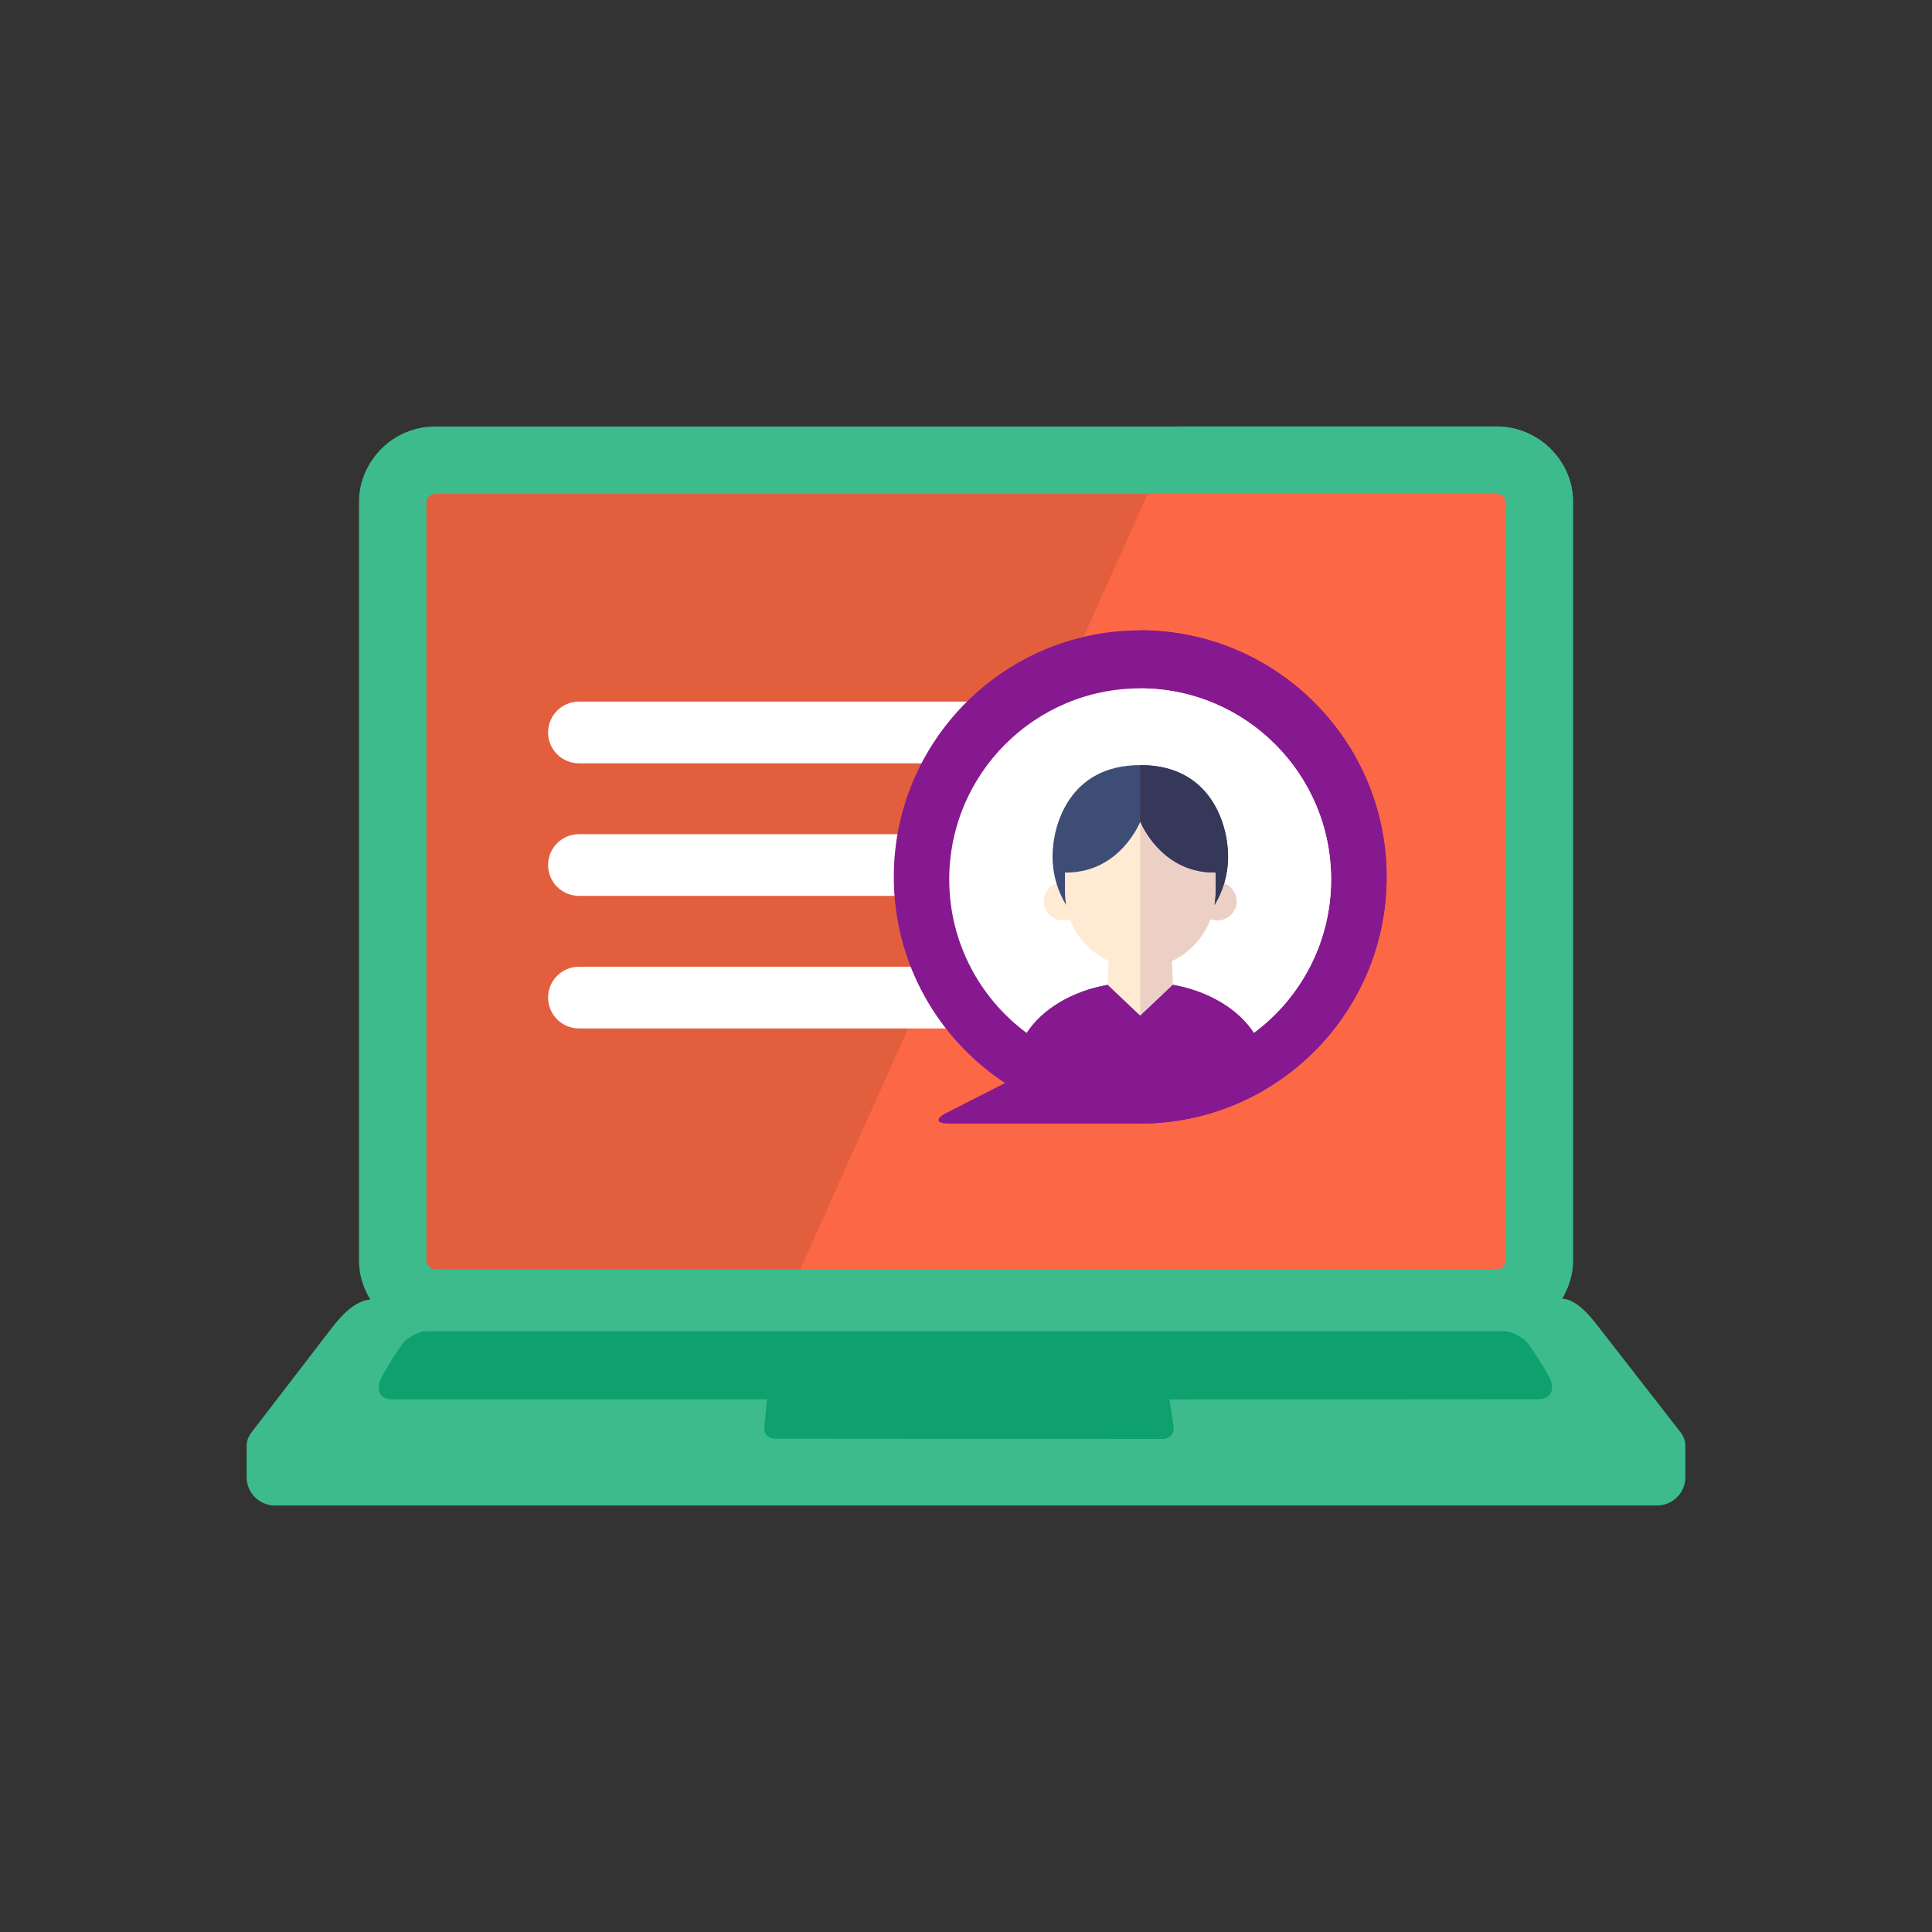 <?xml version="1.0" encoding="UTF-8"?>
<svg xmlns="http://www.w3.org/2000/svg" width="141" height="141" viewBox="0 0 141 141" fill="none">
  <rect x="0" y="0" width="141" height="141" fill="#333333" stroke="none"/>
  <g clip-path="url(#clip0_1852_2043)">
    <path fill-rule="evenodd" clip-rule="evenodd" d="M24.204 96.93C24.863 96.076 25.859 94.934 27.023 94.841C26.529 94.022 26.203 93.068 26.203 92.054V36.577C26.203 35.081 26.862 33.718 27.859 32.725C28.849 31.738 30.255 31.125 31.755 31.125H109.225C110.725 31.125 112.14 31.737 113.131 32.725C114.128 33.716 114.797 35.081 114.797 36.577V92.054C114.797 93.041 114.477 93.97 114.008 94.773C115.056 94.855 115.946 95.928 116.546 96.688L122.664 104.551C122.9 104.852 123 105.181 123 105.563V107.814C123 108.948 122.069 109.875 120.932 109.875H20.068C18.931 109.875 18 108.947 18 107.814V105.557C18 105.178 18.111 104.854 18.342 104.554L24.204 96.93Z" fill="#3DBB8D"></path>
    <path fill-rule="evenodd" clip-rule="evenodd" d="M85.976 31.125H109.224C112.225 31.125 114.796 33.585 114.796 36.577V92.054C114.796 93.041 114.476 93.97 114.007 94.773L57.426 94.774L85.976 31.125Z" fill="#3DBB8D"></path>
    <path fill-rule="evenodd" clip-rule="evenodd" d="M109.225 36.047H31.755C31.611 36.047 31.421 36.117 31.328 36.21C31.24 36.297 31.125 36.435 31.125 36.577V92.054C31.125 92.196 31.24 92.365 31.328 92.453C31.421 92.546 31.611 92.649 31.755 92.649H109.225C109.37 92.649 109.569 92.546 109.663 92.453C109.75 92.366 109.875 92.196 109.875 92.054V36.577C109.875 36.434 109.75 36.297 109.663 36.21C109.57 36.117 109.37 36.047 109.225 36.047Z" fill="#E35E3D"></path>
    <path fill-rule="evenodd" clip-rule="evenodd" d="M58.398 92.648L83.758 36.047H109.228C109.372 36.047 109.572 36.117 109.665 36.21C109.752 36.297 109.878 36.434 109.878 36.577V92.054C109.878 92.196 109.752 92.366 109.665 92.453C109.571 92.546 109.372 92.649 109.228 92.649H58.398V92.648Z" fill="#FC6845"></path>
    <path fill-rule="evenodd" clip-rule="evenodd" d="M28.644 102.13C27.679 102.13 27.395 101.429 27.845 100.534C28.074 100.081 29.272 98.017 29.706 97.727C30.137 97.439 30.627 97.16 31.069 97.16H109.832C110.265 97.16 110.756 97.439 111.187 97.727C111.622 98.018 112.853 100.077 113.08 100.53C113.493 101.35 113.237 102.113 112.256 102.113L85.346 102.132L85.654 104.165C85.729 104.651 85.319 105.018 84.833 105.018L56.603 104.997C56.099 104.996 55.732 104.66 55.781 104.166L55.982 102.121L28.644 102.13Z" fill="#0EA06F"></path>
    <path fill-rule="evenodd" clip-rule="evenodd" d="M19.227 107.414H121.771C121.771 108.234 121.386 109.055 120.411 109.055H20.586C19.611 109.055 19.227 108.234 19.227 107.414Z" fill="#3DBB8D"></path>
    <path d="M74.561 53.456C74.561 54.699 73.554 55.707 72.31 55.707H42.252C41.008 55.707 40 54.699 40 53.456C40 52.212 41.007 51.204 42.252 51.204H72.31C73.554 51.204 74.561 52.212 74.561 53.456Z" fill="white"></path>
    <path d="M74.561 72.805C74.561 74.049 73.554 75.057 72.31 75.057H42.252C41.008 75.057 40 74.049 40 72.805C40 71.562 41.007 70.554 42.252 70.554H72.31C73.554 70.554 74.561 71.562 74.561 72.805Z" fill="white"></path>
    <path d="M74.561 63.13C74.561 64.374 73.554 65.382 72.31 65.382H42.252C41.008 65.382 40 64.374 40 63.13C40 61.887 41.007 60.879 42.252 60.879H72.31C73.554 60.879 74.561 61.887 74.561 63.13Z" fill="white"></path>
    <path d="M101.197 64C101.197 54.059 93.138 46.001 83.198 46.001C83.19 46.001 83.183 46.001 83.176 46.001V46.002C73.26 46.032 65.231 54.078 65.231 64C65.231 70.291 68.46 75.825 73.35 79.043L69.069 81.222C68.229 81.65 68.313 82 69.257 82H83.176H83.197H83.209C93.144 81.993 101.197 73.937 101.197 64Z" fill="#86198F"></path>
    <path d="M83.198 46C83.19 46 83.183 46 83.176 46V82H83.198C93.138 82 101.197 73.941 101.197 64C101.197 54.059 93.138 46 83.198 46Z" fill="#86198F"></path>
    <path d="M83.248 50.238C83.239 50.238 83.229 50.237 83.219 50.237C75.519 50.237 69.277 56.479 69.277 64.179C69.277 68.775 71.5 72.85 74.93 75.39C76.061 73.655 78.222 72.344 80.841 71.877L83.219 74.129L83.219 74.13L83.248 74.103V74.088L85.582 71.877C88.202 72.344 90.363 73.656 91.493 75.39C94.922 72.85 97.146 68.775 97.146 64.179C97.145 56.494 90.927 50.262 83.248 50.238Z" fill="white"></path>
    <path d="M83.231 50.238V74.103L85.581 71.877C88.201 72.344 90.362 73.656 91.492 75.39C94.921 72.85 97.144 68.775 97.144 64.179C97.144 56.489 90.918 50.253 83.231 50.238Z" fill="white"></path>
    <path d="M77.582 67.172C78.354 67.172 78.981 66.546 78.981 65.774C78.981 65.002 78.354 64.376 77.582 64.376C76.81 64.376 76.184 65.002 76.184 65.774C76.184 66.546 76.81 67.172 77.582 67.172Z" fill="#FFEBD3"></path>
    <path d="M88.855 67.172C89.627 67.172 90.253 66.546 90.253 65.774C90.253 65.002 89.627 64.376 88.855 64.376C88.083 64.376 87.457 65.002 87.457 65.774C87.457 66.546 88.083 67.172 88.855 67.172Z" fill="#ECD0C6"></path>
    <path d="M83.23 59.986C83.222 59.963 83.218 59.95 83.218 59.95C83.218 59.95 83.217 59.952 83.216 59.952L83.215 59.95V59.951C83.215 59.952 83.21 59.965 83.201 59.989C83.032 60.388 81.49 63.742 77.711 63.679V65.067C77.711 65.405 77.742 65.735 77.799 66.057C78.119 67.868 79.303 69.379 80.908 70.142L80.837 71.877L80.831 72.019L83.172 74.091L83.216 74.129L83.217 74.13L83.261 74.091L85.603 72.019L85.596 71.877L85.525 70.142C87.131 69.379 88.314 67.868 88.635 66.056C88.692 65.735 88.722 65.405 88.722 65.067V63.678C84.929 63.742 83.391 60.362 83.23 59.986Z" fill="#FFEBD3"></path>
    <path d="M83.23 59.986C83.221 59.963 83.217 59.95 83.217 59.95C83.217 59.95 83.217 59.952 83.216 59.952L83.215 59.95V59.951V74.129L83.216 74.13L83.261 74.091L85.602 72.019L85.595 71.877L85.525 70.142C87.13 69.379 88.313 67.868 88.634 66.056C88.691 65.735 88.721 65.405 88.721 65.067V63.678C84.928 63.742 83.39 60.362 83.23 59.986Z" fill="#ECD0C6"></path>
    <path d="M85.6 71.877L85.598 71.878V71.878L84.414 72.999L83.219 74.13L80.841 71.877C78.222 72.344 76.061 73.656 74.93 75.39C77.247 77.106 80.114 78.122 83.219 78.122H83.22C86.326 78.122 89.194 77.107 91.51 75.39C90.379 73.655 88.218 72.344 85.6 71.877Z" fill="#86198F"></path>
    <path d="M85.597 71.877L85.595 71.878V71.878L84.411 72.999L83.217 74.13L83.216 74.129V74.131L83.215 74.132L83.216 74.133V78.122H83.217C86.323 78.122 89.19 77.106 91.507 75.389C90.376 73.655 88.215 72.344 85.597 71.877Z" fill="#86198F"></path>
    <path d="M88.632 66.057C89.263 65.028 89.628 63.812 89.628 62.507C89.628 60.175 88.368 55.841 83.259 55.841H83.228H83.222H83.215H83.185C78.077 55.841 76.816 60.175 76.816 62.507C76.816 63.812 77.182 65.028 77.812 66.057C77.754 65.735 77.724 65.405 77.724 65.067V63.679C81.343 63.739 82.91 60.665 83.185 60.055C83.185 60.055 83.21 59.997 83.222 59.969C83.234 59.997 83.259 60.055 83.259 60.055C83.534 60.665 85.101 63.739 88.721 63.679V65.067C88.721 65.405 88.689 65.735 88.632 66.057Z" fill="#3E4D75"></path>
    <path d="M83.258 55.841C88.367 55.841 89.627 60.176 89.627 62.507C89.627 63.812 89.262 65.028 88.632 66.057C88.689 65.735 88.72 65.406 88.72 65.068V63.679C85.1 63.739 83.533 60.665 83.258 60.055C83.258 60.055 83.222 59.969 83.215 59.955V55.841H83.258Z" fill="#353859"></path>
  </g>
  <defs>
    <clipPath id="clip0_1852_2043">
      <rect width="105" height="105" fill="white" transform="translate(18 18)"></rect>
    </clipPath>
  </defs>
</svg>
